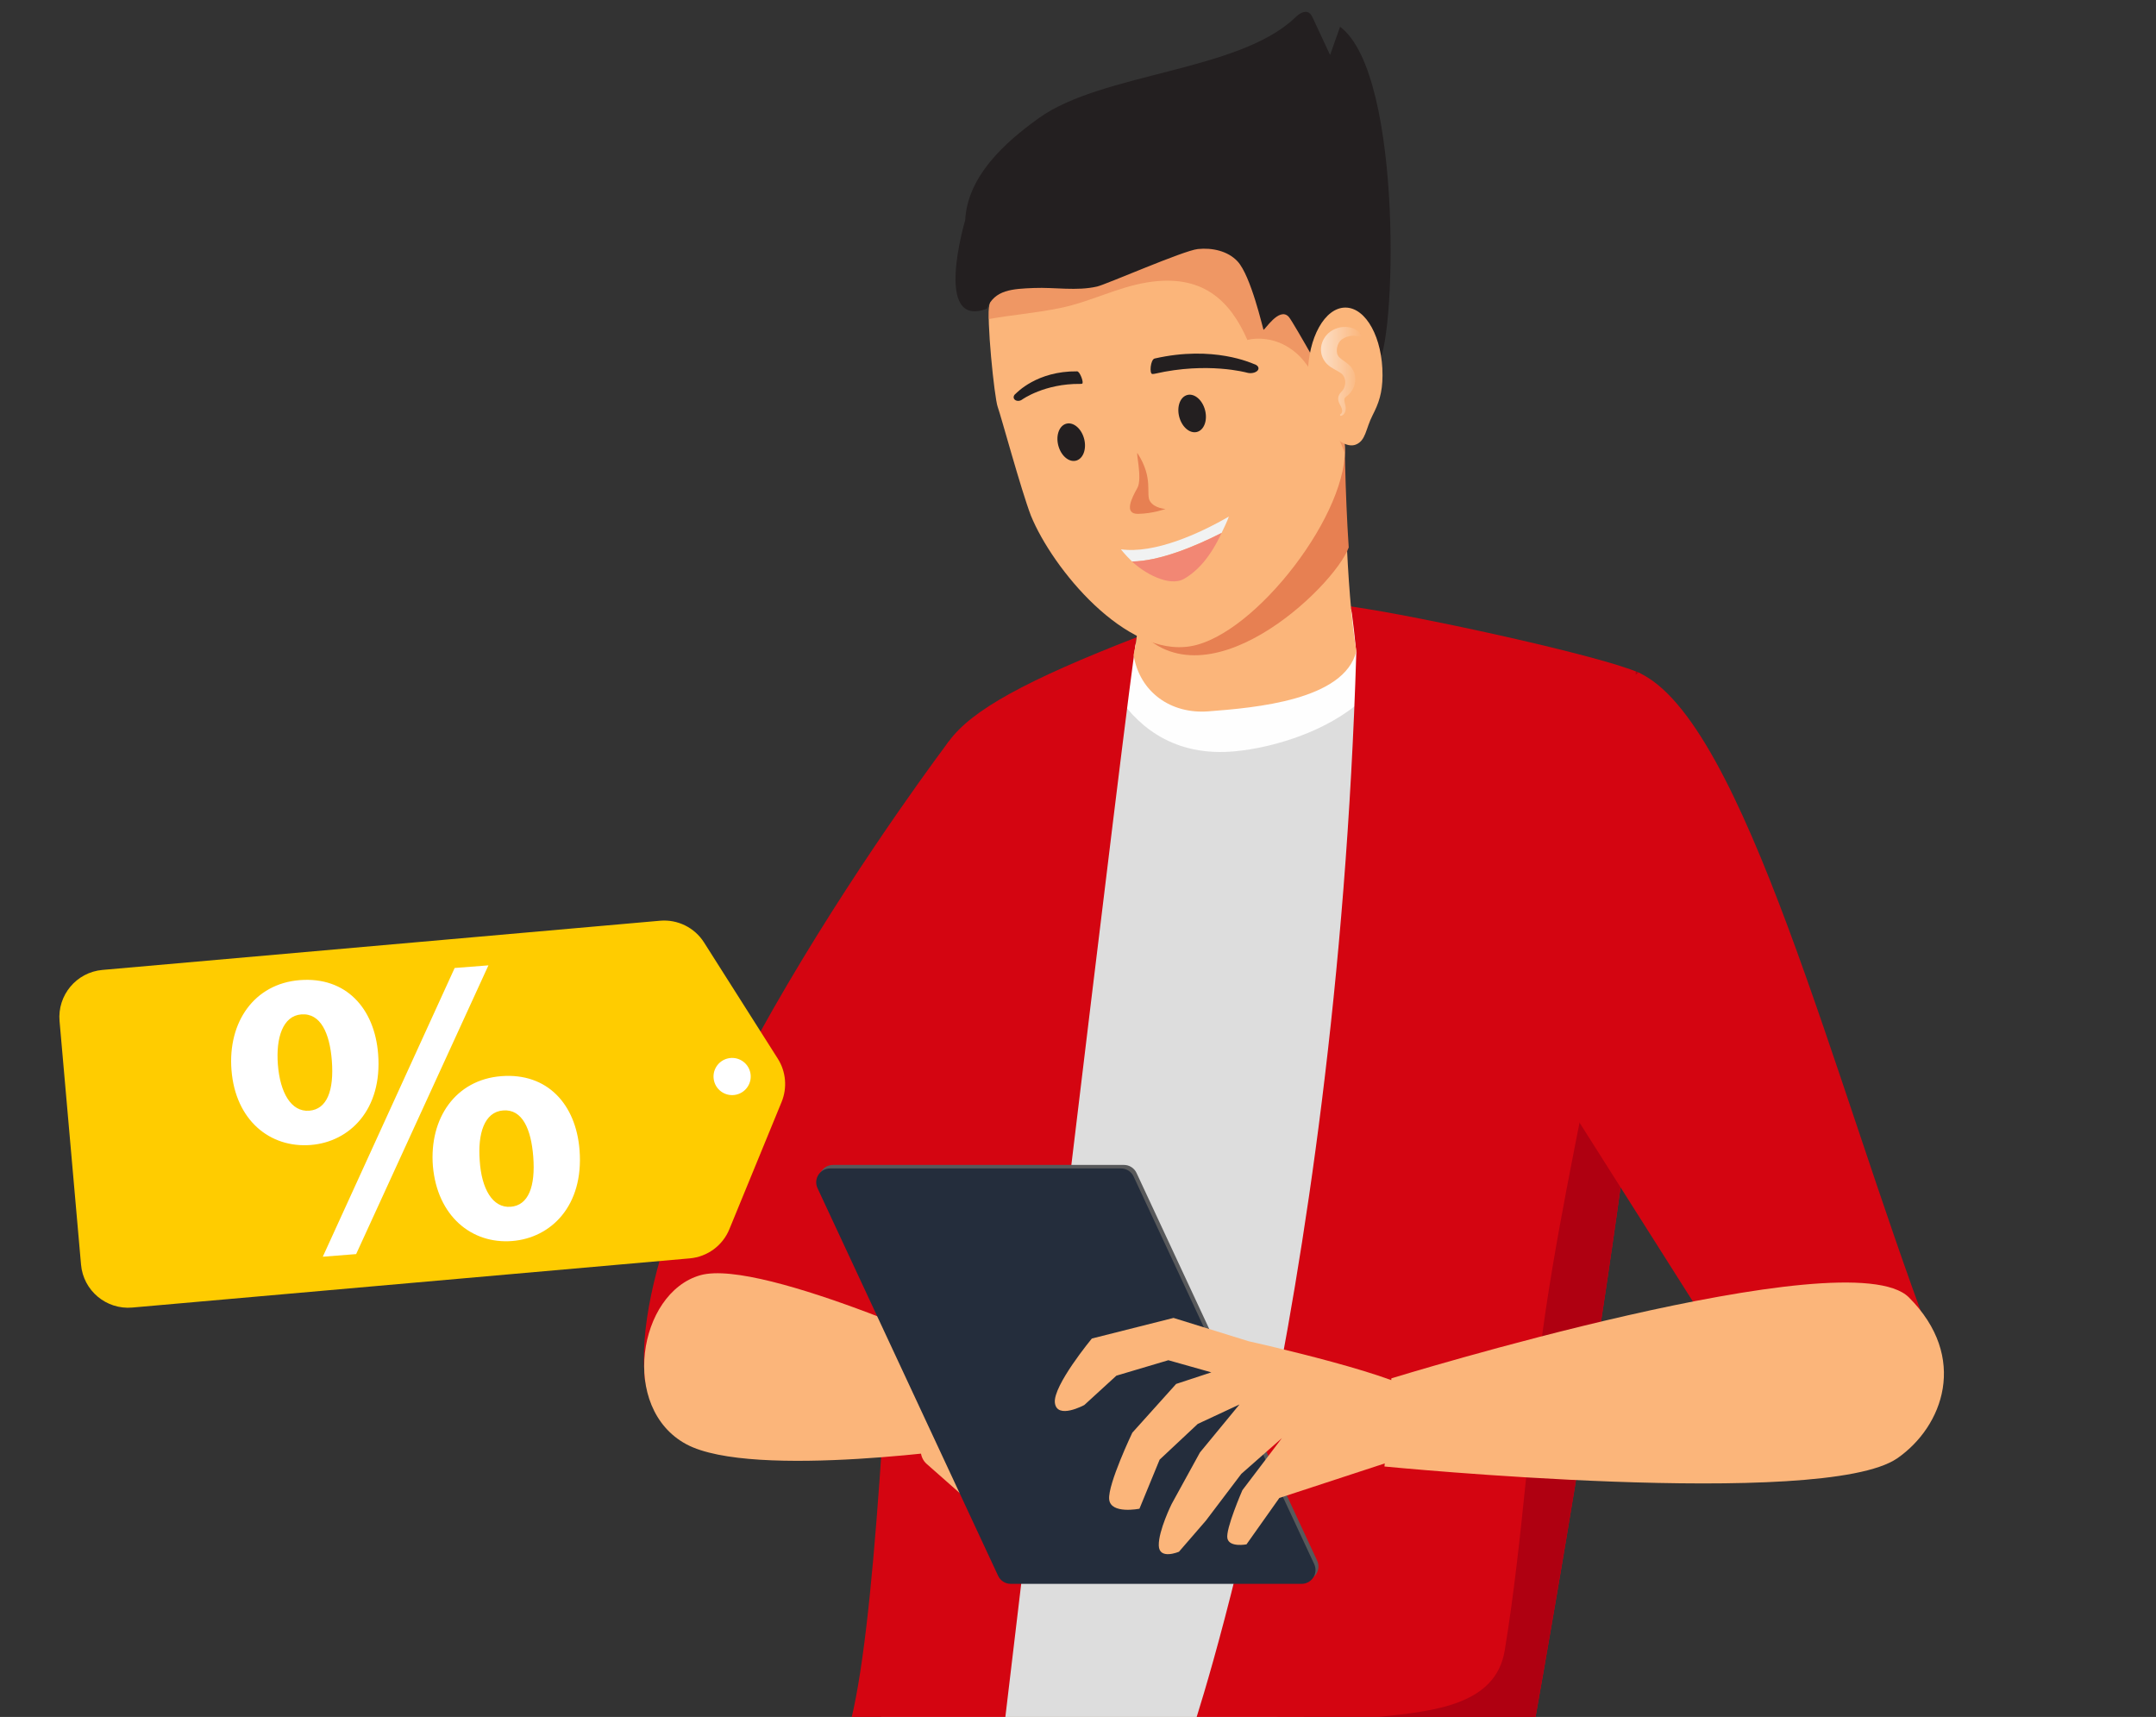 <?xml version="1.0" encoding="utf-8"?>
<!-- Generator: Adobe Illustrator 26.4.0, SVG Export Plug-In . SVG Version: 6.00 Build 0)  -->
<svg version="1.1" id="Layer_1" xmlns="http://www.w3.org/2000/svg" xmlns:xlink="http://www.w3.org/1999/xlink" x="0px" y="0px"
	 viewBox="0 0 760.96 606" style="enable-background:new 0 0 760.96 606;" xml:space="preserve">
<rect x="0" y="0" width="760.96" height="606" fill="#333333" stroke="none"/>
<style type="text/css">
	.st0{clip-path:url(#SVGID_00000131359949064603024500000009738842273154818199_);fill:none;}
	.st1{clip-path:url(#SVGID_00000131359949064603024500000009738842273154818199_);}
	.st2{fill:#231F20;}
	.st3{fill:#B07F64;}
	.st4{fill:#A67C52;}
	.st5{fill:#996E44;}
	.st6{fill:#3C2418;}
	.st7{fill:#D40511;}
	.st8{clip-path:url(#XMLID_00000005251501703145692820000009029601686186594984_);fill:#FEFEFE;}
	.st9{fill:none;}
	.st10{fill:#AF0011;}
	.st11{fill:#FBB57A;}
	.st12{fill:#E78052;}
	.st13{fill:#F18873;}
	.st14{fill:#FC9D86;}
	.st15{fill:#58595B;}
	.st16{fill:#242D3C;}
	.st17{opacity:0.57;}
	.st18{fill:#E68052;}
	.st19{fill:url(#SVGID_00000168104869493579724650000013620878041266624904_);}
	.st20{fill:#F1F2F2;}
	.st21{fill:#F28774;}
	.st22{fill:#FFCC00;}
	.st23{fill:#FFFFFF;}
</style>
<g>
	<defs>
		<rect id="SVGID_1_" x="100.96" width="660" height="606"/>
	</defs>
	<clipPath id="SVGID_00000009555295841757005600000011999024740423961534_">
		<use xlink:href="#SVGID_1_"  style="overflow:visible;"/>
	</clipPath>
	
		<rect x="-302.7" y="-123.6" style="clip-path:url(#SVGID_00000009555295841757005600000011999024740423961534_);fill:none;" width="1078.26" height="933.91"/>
	<g style="clip-path:url(#SVGID_00000009555295841757005600000011999024740423961534_);">
		<g>
			<g>
				<g>
					<g>
						<g>
							<g>
								
									<rect x="279.98" y="735.95" transform="matrix(0.325 -0.946 0.946 0.325 -491.61 795.207)" class="st2" width="62.58" height="12.1"/>
							</g>
							<g>
								
									<rect x="379.19" y="735.95" transform="matrix(0.325 -0.946 0.946 0.325 -424.647 889.035)" class="st2" width="62.58" height="12.1"/>
							</g>
							<g>
								
									<rect x="443.15" y="710.71" transform="matrix(0.946 -0.325 0.325 0.946 -216.726 186.222)" class="st2" width="12.1" height="62.58"/>
							</g>
							<g>
								
									<rect x="542.35" y="710.71" transform="matrix(0.946 -0.325 0.325 0.946 -211.343 218.458)" class="st2" width="12.1" height="62.58"/>
							</g>
							<g>
								<path class="st2" d="M363.93,880.9c-4.51,0-8.17,2.92-8.17,6.51c0,3.59,3.66,6.51,8.17,6.51c4.51,0,8.17-2.91,8.17-6.51
									C372.09,883.82,368.44,880.9,363.93,880.9z"/>
							</g>
							<g>
								<path class="st2" d="M405.22,760.87c-4.51,0-8.17,2.91-8.17,6.51c0,3.6,3.66,6.51,8.17,6.51c4.51,0,8.17-2.92,8.17-6.51
									C413.38,763.79,409.73,760.87,405.22,760.87z"/>
							</g>
							<g>
								
									<rect x="491.17" y="711.33" transform="matrix(0.553 -0.833 0.833 0.553 -467.252 780.164)" class="st2" width="4.84" height="228.59"/>
							</g>
							<g>
								<g>
									<g>
										<path class="st3" d="M297.43,1068.91L297.43,1068.91c5.52,1.21,11.28-1.41,12.79-5.81l109.75-319.46
											c1.51-4.4-1.77-8.99-7.29-10.2l0,0c-5.52-1.21-11.28,1.41-12.79,5.81l-109.75,319.46
											C288.62,1063.11,291.91,1067.7,297.43,1068.91z"/>
									</g>
								</g>
								<g>
									<g>
										<path class="st3" d="M661.2,1068.91L661.2,1068.91c-5.52,1.21-11.28-1.41-12.79-5.81L538.66,743.63
											c-1.51-4.4,1.77-8.99,7.29-10.2l0,0c5.52-1.21,11.28,1.41,12.79,5.81l109.75,319.46
											C670,1063.11,666.72,1067.7,661.2,1068.91z"/>
									</g>
								</g>
							</g>
							<g>
								
									<rect x="460.22" y="824.98" transform="matrix(0.351 -0.936 0.936 0.351 -434.566 1027.5)" class="st2" width="128.19" height="4.84"/>
							</g>
							<g>
								
									<rect x="519.75" y="737.95" transform="matrix(0.674 -0.739 0.739 0.674 -441.622 656.254)" class="st2" width="4.84" height="180.31"/>
							</g>
							<g>
								<path class="st2" d="M274.82,880.9c-4.51,0-8.17,2.92-8.17,6.51c0,3.59,3.66,6.51,8.17,6.51c4.51,0,8.17-2.91,8.17-6.51
									C282.99,883.82,279.33,880.9,274.82,880.9z"/>
							</g>
							<g>
								<path class="st2" d="M487.48,880.9c-4.51,0-8.17,2.92-8.17,6.51c0,3.59,3.66,6.51,8.17,6.51c4.51,0,8.17-2.91,8.17-6.51
									C495.64,883.82,491.99,880.9,487.48,880.9z"/>
							</g>
							<g>
								<ellipse class="st2" cx="447.37" cy="767.38" rx="8.17" ry="6.51"/>
							</g>
							<g>
								<path class="st2" d="M313.69,760.87c-4.51,0-8.17,2.91-8.17,6.51c0,3.6,3.66,6.51,8.17,6.51c4.51,0,8.17-2.92,8.17-6.51
									C321.86,763.79,318.2,760.87,313.69,760.87z"/>
							</g>
							<g>
								
									<rect x="396.01" y="714.33" transform="matrix(0.568 -0.823 0.823 0.568 -507.377 684.531)" class="st2" width="4.84" height="222.57"/>
							</g>
							<g>
								
									<rect x="251.58" y="823.98" transform="matrix(0.823 -0.568 0.568 0.823 -405.536 351.775)" class="st2" width="219.84" height="4.84"/>
							</g>
							<g>
								<path class="st2" d="M586.26,880.9c-4.51,0-8.17,2.92-8.17,6.51c0,3.59,3.66,6.51,8.17,6.51s8.17-2.91,8.17-6.51
									C594.43,883.82,590.77,880.9,586.26,880.9z"/>
							</g>
							<g>
								<path class="st2" d="M546.15,760.87c-4.51,0-8.17,2.91-8.17,6.51c0,3.6,3.66,6.51,8.17,6.51c4.51,0,8.17-2.92,8.17-6.51
									C554.31,763.79,550.66,760.87,546.15,760.87z"/>
							</g>
							<g>
								
									<rect x="250.52" y="824.98" transform="matrix(0.727 -0.686 0.686 0.727 -475.702 457.642)" class="st2" width="174.95" height="4.84"/>
							</g>
							<g>
								
									<rect x="337.06" y="762.7" transform="matrix(0.928 -0.371 0.371 0.928 -283.271 185.31)" class="st2" width="4.84" height="130.81"/>
							</g>
							<g>
								<path class="st2" d="M361.23,880.9c-4.51,0-8.17,2.92-8.17,6.51c0,3.59,3.66,6.51,8.17,6.51c4.51,0,8.17-2.91,8.17-6.51
									C369.4,883.82,365.74,880.9,361.23,880.9z"/>
							</g>
							<g>
								<path class="st2" d="M403.39,760.87c-4.51,0-8.17,2.91-8.17,6.51c0,3.6,3.66,6.51,8.17,6.51c4.51,0,8.17-2.92,8.17-6.51
									C411.56,763.79,407.9,760.87,403.39,760.87z"/>
							</g>
							<g>
								
									<rect x="341.51" y="823.98" transform="matrix(0.837 -0.548 0.548 0.837 -378.298 384.546)" class="st2" width="227.87" height="4.84"/>
							</g>
							<g>
								<g>
									<g>
										<path class="st3" d="M198.65,1068.91L198.65,1068.91c5.52,1.21,11.28-1.41,12.79-5.81l109.75-319.46
											c1.51-4.4-1.77-8.99-7.29-10.2l0,0c-5.52-1.21-11.28,1.41-12.79,5.81l-109.74,319.46
											C189.84,1063.11,193.12,1067.7,198.65,1068.91z"/>
									</g>
								</g>
								<g>
									<g>
										<path class="st3" d="M562.41,1068.91L562.41,1068.91c-5.52,1.21-11.28-1.41-12.79-5.81L439.88,743.63
											c-1.51-4.4,1.77-8.99,7.29-10.2l0,0c5.52-1.21,11.28,1.41,12.79,5.81l109.75,319.46
											C571.22,1063.11,567.94,1067.7,562.41,1068.91z"/>
									</g>
								</g>
							</g>
						</g>
					</g>
					<g>
						<g>
							<path class="st4" d="M439.3,595.16c10.8,1.22,93.94,58.84,93.94,58.84s2.99,30.14-11.92,49.87
								c-14.91,19.73-230.62-24.73-230.62-24.73l38.48-75.79L439.3,595.16z"/>
							<g>
								<g>
									<path class="st5" d="M426.66,630.26c0,0-287.85-20.97-304.87-1.58c-17.02,19.39-24.28,374.55-24.28,374.55
										c0.08,1.47,76.9,48.09,76.9,48.09l15.82-339.03l256.78,1.2L426.66,630.26z"/>
								</g>
								<g>
									<path class="st4" d="M221.75,620.6c89.06,1.22,204.91,9.66,204.91,9.66l20.34,83.23l-117.65-0.55
										C294.07,681.49,257.85,651.12,221.75,620.6z"/>
								</g>
								<g>
									<g>
										<path class="st6" d="M146.07,1028.62c-17.71-1.85-31.93-18.92-48.61-25.53c-41.21,38.87-93.4-4.62-92.18,65.35
											c13.92,22.15,167.76,0.85,167.76,0.85l2.9-39.35C166.09,1024.94,154.82,1029.54,146.07,1028.62z"/>
									</g>
								</g>
							</g>
							<g>
								<path class="st5" d="M492.37,639.69c0,0-130.71-58.04-130.71,27.36s-2.34,332.03-2.34,332.03h71.31L492.37,639.69z"/>
								<path class="st6" d="M429.52,999.08l5.84,74.5c0,0-9.27,12.01-70.84,12.01c-61.57,0-61.57-11.43-61.57-11.43
									c-6.15-48.19,41.55-24.13,55.25-75.08C380.79,994.97,404.81,995.83,429.52,999.08z"/>
							</g>
						</g>
						<path class="st7" d="M334.89,261.67c0,0-115.87,152.81-107.17,226.12l64.61,13.67l70.82-124.25L334.89,261.67z"/>
						<g>
							<g>
								<g>
									<defs>
										<path id="XMLID_8_" d="M336.92,261.49c12.25-16.48,38.09-24.65,63.36-35.47c1.52,5.48,3.92,14.82,29.38,14.82
											c25.46,0,38.11-22.83,44.21-26.29c0,0,81.67,15.45,100.9,23.76c31.3,12.1-50.12,336.73-49.6,339.9
											c-67.14,30.79-142.81,51.43-214.21,32.19C310.94,607.89,315.48,289.28,336.92,261.49z"/>
									</defs>
									<use xlink:href="#XMLID_8_"  style="overflow:visible;fill:#DDDDDD;"/>
									<clipPath id="XMLID_00000122700281038476912650000001910776743405711786_">
										<use xlink:href="#XMLID_8_"  style="overflow:visible;"/>
									</clipPath>
									<path style="clip-path:url(#XMLID_00000122700281038476912650000001910776743405711786_);fill:#FEFEFE;" d="M384.9,222.61
										c0,0,8.54,48.29,53.29,42.3c0,0,67.54-6.58,57.54-65.51l-59.14-13.29l-35.32,16.87L384.9,222.61z"/>
								</g>
							</g>
							<g>
								<g>
									<g>
										<g>
											<g>
												<path class="st7" d="M401.2,224.92c-39.14,15.22-58.32,25.74-66.31,36.75c-21.45,29.17-17.63,343.67-41.32,360.73
													c23.83,3.31,59.91-4.95,59.91-4.95S399.03,233.85,401.2,224.92z"/>
											</g>
										</g>
									</g>
								</g>
							</g>
							<g>
								<g>
									<g>
										<g>
											<path class="st9" d="M401.2,224.92c-39.14,15.22-58.32,25.74-66.31,36.75c-21.45,29.17-17.63,343.67-41.32,360.73
												c23.83,3.31,59.91-4.95,59.91-4.95S399.03,233.85,401.2,224.92z"/>
										</g>
									</g>
								</g>
							</g>
							<g>
								<g>
									<g>
										<g>
											<path class="st7" d="M578.29,237.38c-13.04-5.82-76.43-19.76-101.65-23.36c0.57,0.98,2.07,16.26,2.07,16.26
												c-7.04,233.07-58.6,382.71-58.6,382.71c47.61,11.44,79.21,26.49,113.14,41.01C533.24,654,609.62,249.73,578.29,237.38z"
												/>
										</g>
									</g>
								</g>
							</g>
							<g>
								<g>
									<g>
										<path class="st10" d="M545.66,461.77c-5.99,40.02-8.03,80.92-14.56,120.75c-3.18,19.39-25.22,21.43-44.23,23.45
											c16.76,13.89,31.32,30.11,46.87,45.37c6.52-34.88,74.39-402.2,44.54-413.96c-0.29-0.13-0.63-0.26-0.96-0.4
											C579.37,312.55,556.77,387.55,545.66,461.77z"/>
									</g>
								</g>
							</g>
							<g>
								<g>
									<g>
										<path class="st9" d="M578.29,237.38c-13.04-5.82-76.43-19.76-101.65-23.36c0.57,0.98,2.07,16.26,2.07,16.26
											c-7.04,233.07-58.6,382.71-58.6,382.71c47.61,11.44,79.21,26.49,113.14,41.01C533.24,654,609.62,249.73,578.29,237.38z"/>
									</g>
								</g>
							</g>
							<path class="st11" d="M400.09,231.17c2.16,13.23,13.24,20.9,26.36,19.91c16.8-1.28,47.94-3.96,52.27-21.2
								c-3.75-23.1-4.19-61.01-4.3-76.62l-20.06-36.13l-65.07,33.3C399.55,182.37,404.81,210.54,400.09,231.17z"/>
							<path class="st12" d="M400.09,220.28c24.25,31.41,70.77-12.95,75.94-27.05c-1.3-19.5-1.53-40.29-1.61-50.86l-20.06-36.13
								l-65.07,33.3C399.55,171.48,404.81,199.65,400.09,220.28z"/>
						</g>
						<g>
							<path class="st11" d="M247.18,450.1c21.98-6.23,102.3,31.27,102.3,31.27l-3.73,29.2c0,0-79.99,11.88-103.54-0.83
								C218.66,497.03,225.2,456.33,247.18,450.1z"/>
							<g>
								<path class="st13" d="M372.29,482.33c9.6-1.18,9.7-14.58,1.42-13.38c-11.39,1.65-20.12,4.97-26.55,8.39
									c-0.48-0.24-0.91-0.49-1.4-0.73c0,0-3.77,2.29-7.25,6.07c-0.08,0.08-0.13,0.23-0.2,0.33c-3.77,2.94-5.53,5.13-5.53,5.13
									c0.02,4.69,1.84,8.74,4.53,12.06c0.97,9.82,3.28,20.77,5.39,24.87c7.03,13.67,12.4,1.04,18.17-5.8
									c4.39-5.2,16.1-18.99,2.31-31.36C365.53,484.94,368.63,482.78,372.29,482.33z"/>
								<path class="st14" d="M370.18,490.55l-19.07-16.81c-2.57-2.27-6.54-2.02-8.81,0.56c-2.27,2.57-2.02,6.54,0.56,8.8
									l19.07,16.81c2.57,2.27,6.54,2.02,8.81-0.56C373.01,496.78,372.76,492.82,370.18,490.55z"/>
								<path class="st14" d="M355.12,493.59l-19.07-16.81c-2.57-2.27-6.54-2.02-8.81,0.56c-2.27,2.57-2.02,6.54,0.56,8.81
									l19.07,16.8c2.57,2.27,6.54,2.02,8.81-0.56C357.94,499.82,357.69,495.86,355.12,493.59z"/>
								<path class="st14" d="M356.36,510.6l-19.07-16.8c-2.57-2.27-6.54-2.02-8.81,0.56c-2.27,2.57-2.02,6.54,0.56,8.81
									l19.07,16.81c2.57,2.27,6.54,2.02,8.81-0.56C359.19,516.83,358.94,512.86,356.36,510.6z"/>
								<path class="st11" d="M354.42,524.17l-19.07-16.8c-2.57-2.27-6.54-2.02-8.81,0.56c-2.27,2.57-2.02,6.54,0.56,8.8
									l19.07,16.81c2.57,2.27,6.54,2.02,8.81-0.56C357.24,530.4,356.99,526.44,354.42,524.17z"/>
							</g>
						</g>
						<g>
							<path class="st15" d="M460.45,557.79H357.77c-1.9,0-3.63-1.1-4.44-2.83l-63.75-136.83c-1.51-3.25,0.86-6.96,4.44-6.96H396.7
								c1.9,0,3.63,1.1,4.44,2.83l63.75,136.83C466.4,554.07,464.03,557.79,460.45,557.79z"/>
							<path class="st16" d="M459.41,559.03H356.73c-1.9,0-3.63-1.1-4.44-2.83l-63.75-136.83c-1.51-3.25,0.86-6.96,4.44-6.96h102.68
								c1.9,0,3.63,1.1,4.44,2.83l63.75,136.83C465.36,555.31,462.99,559.03,459.41,559.03z"/>
						</g>
						<g>
							<path class="st7" d="M578.29,237.38c37.16,16.61,69.17,144.67,102.95,234.26l-63.37,19.88l-79.52-125.5
								C538.35,366.03,510.13,288.9,578.29,237.38z"/>
							<g>
								<g>
									<path class="st11" d="M488.65,517.61l2.44-31.11c0,0,161.48-49.74,182.65-28.58c21.17,21.17,12.06,45.6-4.09,56.79
										C643.47,532.83,488.65,517.61,488.65,517.61z"/>
								</g>
								<path class="st11" d="M425.6,536.74l-9.48,10.95c0,0-7.02,3.03-7.13-2.21c-0.11-5.24,4.55-14.65,4.55-14.65l9.98-18.17
									l13.95-16.94l-14.72,6.86l-13.46,12.61l-7.12,17.32c0,0-10.19,2.05-10.69-3.32c-0.5-5.36,8.17-23.51,8.17-23.51l15.47-17.21
									l12.42-4.09l-15.17-4.28l-18.34,5.45l-11.32,10.36c0,0-9.66,5.25-10.39-0.78c-0.73-6.03,13.05-22.69,13.05-22.69l28.82-7.27
									l26.51,8.23c0,0,58.13,12.86,61.56,19.79c1.68,3.39-11.71,22.74-11.71,22.74l-39.01,12.79l-11.59,16.37
									c0,0-6.01,1.17-6.74-2.09c-0.72-3.26,5.29-17.03,5.29-17.03l13.95-18.38l-14.33,12.62L425.6,536.74z"/>
							</g>
						</g>
						<g>
							<g>
								<g>
									<path class="st11" d="M349.26,107.54c-1.24,3.96,1.71,32.91,2.87,36.05c1.15,3.14,8.23,29.27,11.72,38.39
										c7.7,18.85,33.5,50.04,56.4,46.11c22.91-3.92,56.66-47.94,54.31-71.47c-2.78-27.83-2.55-41.87-4.42-49.67
										c-1.87-7.8-10.45-41.44-14.16-45.22c-3.71-3.78-29.61-18.93-72.98-3.4C339.63,73.86,350.51,103.58,349.26,107.54z"/>
								</g>
							</g>
							<g class="st17">
								<g>
									<path class="st18" d="M455.98,61.73c-3.71-3.78-29.61-18.93-72.98-3.4c-43.37,15.53-32.49,45.25-33.74,49.21
										c-0.25,0.8-0.33,2.65-0.28,5.08c8.13-1.47,16.27-2.09,25.17-3.89c10.51-2.12,20.18-7.35,30.78-9.06
										c19.48-3.16,29.23,6.4,35.34,20.33c0.54-0.13,1.08-0.26,1.68-0.33c5.7-0.63,11.02,1.11,15.4,4.82
										c8.17,6.91,10.5,19.91,14.76,29.35c0.91,2.01,1.74,4.03,2.53,6.06c0.03-1.12,0.03-2.22-0.08-3.27
										c-2.78-27.83-2.55-41.87-4.42-49.67C468.27,99.16,459.69,65.51,455.98,61.73z"/>
								</g>
							</g>
							<g>
								<g>
									<g>
										<path class="st2" d="M381.93,135.42c-0.2,0.06-0.42,0.09-0.64,0.08c-12.65-0.14-20.49,5.49-20.57,5.55
											c-0.79,0.58-1.94,0.59-2.56,0.02c-0.62-0.57-0.5-1.49,0.29-2.08c0.36-0.27,7.45-8.08,21.73-7.92
											C381.17,131.09,382.66,135.22,381.93,135.42z"/>
									</g>
								</g>
							</g>
							<g>
								<g>
									<g>
										<path class="st2" d="M406.73,132c0.32,0,0.65-0.04,0.97-0.11c18.48-4.22,32.29-0.39,32.43-0.35
											c1.4,0.4,3.08,0.04,3.77-0.79c0.68-0.84,0.11-1.84-1.28-2.25c-0.64-0.19-14.23-6.72-35.09-1.96
											C406.06,126.87,405.59,132.01,406.73,132z"/>
									</g>
								</g>
							</g>
							<path class="st2" d="M348.33,108.95c2.66-6.74,9.14-7,16.59-7.3c7.45-0.3,15.06,1.15,22.31-0.52
								c3.22-0.74,30.46-12.69,35.53-13.23c5.07-0.54,10.62,0.68,14.03,4.35c4.73,5.07,8.95,23.74,9.15,24.12
								c0.26,0.51,5.56-8.3,8.93-4.53c1.67,1.87,16.6,28.75,16.6,28.75s3.02-4.06,14.51-11.88c6.68-4.54,9.68-102.4-13-119.26
								c-1.17,3.32-2.35,6.64-3.53,9.96c-2.02-4.33-4.04-8.66-6.06-13c-0.33-0.71-0.69-1.46-1.35-1.88c-1.6-1.04-3.61,0.4-4.98,1.72
								c-19.75,18.96-68.09,19.44-90.35,35.39c-12.49,8.95-25.25,20.75-26.05,36.1C340.67,77.72,329.17,116.29,348.33,108.95z"/>
							<g>
								<g>
									<g>
										<path class="st11" d="M461.6,132.38c-0.06,13.18,10.82,26.98,16.94,24.54c3.57-1.42,3.47-5.58,5.9-10.32
											c2.17-4.24,3.5-7.88,3.52-14.11c0.06-13.18-5.79-23.9-13.08-23.93C467.61,108.53,461.66,119.19,461.6,132.38z"/>
									</g>
								</g>
								<g class="st17">
									<g>
										
											<linearGradient id="SVGID_00000080202077379037277670000004907482188117221035_" gradientUnits="userSpaceOnUse" x1="466.224" y1="131.076" x2="480.591" y2="131.076">
											<stop  offset="0" style="stop-color:#FFFFFF"/>
											<stop  offset="1" style="stop-color:#FBB57A"/>
										</linearGradient>
										<path style="fill:url(#SVGID_00000080202077379037277670000004907482188117221035_);" d="M478.4,116.29
											c-0.96-0.53-2.11-0.84-3.32-0.9c-1.25-0.05-2.53,0.17-3.72,0.65c-1.25,0.5-2.41,1.33-3.27,2.35
											c-1.68,2-2.27,4.61-1.58,6.98c0.36,1.18,0.99,2.25,1.84,3.1c0.87,0.88,1.82,1.42,2.65,1.89l0.58,0.32
											c0.6,0.33,1.11,0.61,1.54,0.92c0.58,0.41,0.93,0.8,1.2,1.32c0.6,1.09,0.65,2.53,0.15,3.78c-0.03,0.09-0.08,0.18-0.12,0.27
											c-0.04,0.07-0.07,0.14-0.07,0.17c-0.04,0.06-0.08,0.12-0.11,0.19c-0.05,0.09-0.11,0.18-0.16,0.26
											c-0.04,0.05-0.08,0.11-0.12,0.16c-0.06,0.09-0.13,0.18-0.22,0.28l-0.16,0.18c-0.1,0.12-0.22,0.24-0.33,0.37
											c-0.35,0.39-0.78,1.1-0.85,1.79c-0.08,0.7,0.1,1.28,0.25,1.66c0.16,0.41,0.35,0.77,0.53,1.12
											c0.21,0.4,0.42,0.78,0.51,1.18c0.1,0.4,0.13,0.75,0.06,1.07c-0.04,0.2-0.16,0.57-0.56,0.82c-0.15,0.09-0.2,0.26-0.13,0.4
											c0.07,0.14,0.24,0.2,0.4,0.15l0,0c0.29-0.1,0.55-0.25,0.77-0.44c0.2-0.18,0.36-0.41,0.51-0.7
											c0.21-0.43,0.31-0.92,0.32-1.51c0-0.4-0.07-0.87-0.22-1.42c-0.1-0.39-0.21-0.8-0.25-1.17c-0.05-0.35-0.03-0.67,0.04-0.88
											c0.08-0.21,0.18-0.34,0.44-0.56l0.21-0.17c0.28-0.21,0.62-0.49,0.93-0.8c0.15-0.15,0.29-0.31,0.43-0.47l0.31-0.39
											c0.12-0.16,0.24-0.32,0.34-0.49c0.58-0.95,0.94-1.99,1.09-3.09c0.12-1.1,0-2.18-0.37-3.22c-0.34-0.98-1.04-1.99-1.92-2.76
											c-0.6-0.54-1.21-0.97-1.76-1.36c-0.18-0.13-0.36-0.25-0.53-0.37c-0.56-0.41-1.16-0.89-1.44-1.38
											c-0.26-0.41-0.41-0.91-0.45-1.45c-0.07-1.07,0.17-2.17,0.69-3.12c0.83-1.62,4.02-3.3,7.62-2.09
											c0.13,0.04,0.27,0.01,0.37-0.08c0.1-0.09,0.13-0.23,0.08-0.34C480.2,117.64,479.45,116.88,478.4,116.29z"/>
									</g>
								</g>
							</g>
						</g>
					</g>
				</g>
			</g>
		</g>
		<g>
			<g>
				<g>
					<g>
						<g>
							<path class="st2" d="M418.72,139.52c2.44-0.92,5.33,1.2,6.46,4.74c1.13,3.54,0.07,7.16-2.37,8.09
								c-2.44,0.93-5.33-1.19-6.46-4.74C415.22,144.07,416.28,140.45,418.72,139.52L418.72,139.52z"/>
						</g>
					</g>
				</g>
			</g>
			<g>
				<g>
					<g>
						<g>
							<path class="st2" d="M376.04,149.65c2.44-0.92,5.33,1.2,6.46,4.74c1.13,3.54,0.07,7.16-2.37,8.09
								c-2.44,0.93-5.33-1.19-6.46-4.74C372.54,154.2,373.6,150.58,376.04,149.65L376.04,149.65z"/>
						</g>
					</g>
				</g>
			</g>
			<path class="st12" d="M401.55,160.06c-0.89-1.4,1.76,8.81-0.11,12.15s-4.99,9.26,0.27,9.16c5.26-0.09,9.67-1.74,9.67-1.74
				s-3.91-0.17-5.49-2.72C404.3,174.35,407.24,168.98,401.55,160.06z"/>
		</g>
		<g>
			<g>
				<path class="st20" d="M399.55,198.18c-2.38-2.29-3.94-4.3-3.94-4.3c11.86,1.66,27.71-5.53,38.12-11.56c0,0-0.54,1.68-2.57,5.77
					C421.68,192.95,409.09,198.08,399.55,198.18z"/>
			</g>
			<g>
				<path class="st21" d="M399.55,198.18c9.54-0.1,22.13-5.23,31.62-10.09c-3.95,8.45-8.36,13.37-13.2,16.18
					C412.65,207.36,403.65,202.12,399.55,198.18z"/>
			</g>
		</g>
	</g>
</g>
<g>
	<g>
		<path class="st22" d="M243.47,444.15L46.69,461.51c-9.18,0.81-17.28-5.97-18.09-15.15l-7.58-85.93
			c-0.81-9.18,5.97-17.28,15.15-18.09l196.78-17.36c6.21-0.55,12.21,2.41,15.55,7.68l26.02,41c2.9,4.57,3.4,10.27,1.35,15.28
			l-18.44,44.92C255.07,439.63,249.68,443.6,243.47,444.15z"/>
	</g>
	<g>
		
			<ellipse transform="matrix(0.974 -0.229 0.229 0.974 -80.054 69.148)" class="st23" cx="258.19" cy="379.82" rx="6.56" ry="6.56"/>
	</g>
	<g>
		<path class="st23" d="M133.46,372c1.55,19.76-10.14,31.06-23.8,32.13c-14.39,1.13-26.57-8.74-27.96-26.47
			c-1.32-16.86,7.99-30.46,24.12-31.72C122.11,344.67,132.2,355.87,133.46,372z M98.08,375.79c0.78,9.88,4.68,16.74,11.07,16.24
			c6.25-0.49,8.8-7.12,7.97-17.73c-0.75-9.59-3.95-16.8-10.78-16.26C99.8,358.55,97.34,366.35,98.08,375.79z M113.93,443.57
			l46.54-101.91l11.92-0.93L125.7,442.64L113.93,443.57z M204.55,405.9c1.55,19.76-10.14,31.06-23.8,32.13
			c-14.24,1.12-26.42-8.75-27.96-26.47c-1.32-16.86,7.99-30.45,24.12-31.72C193.2,378.57,203.29,389.77,204.55,405.9z
			 M169.32,409.69c0.63,9.89,4.53,16.75,10.92,16.25c6.25-0.49,8.8-7.12,7.97-17.73c-0.75-9.59-3.8-16.81-10.63-16.27
			C170.89,392.45,168.58,400.24,169.32,409.69z"/>
	</g>
</g>
</svg>
